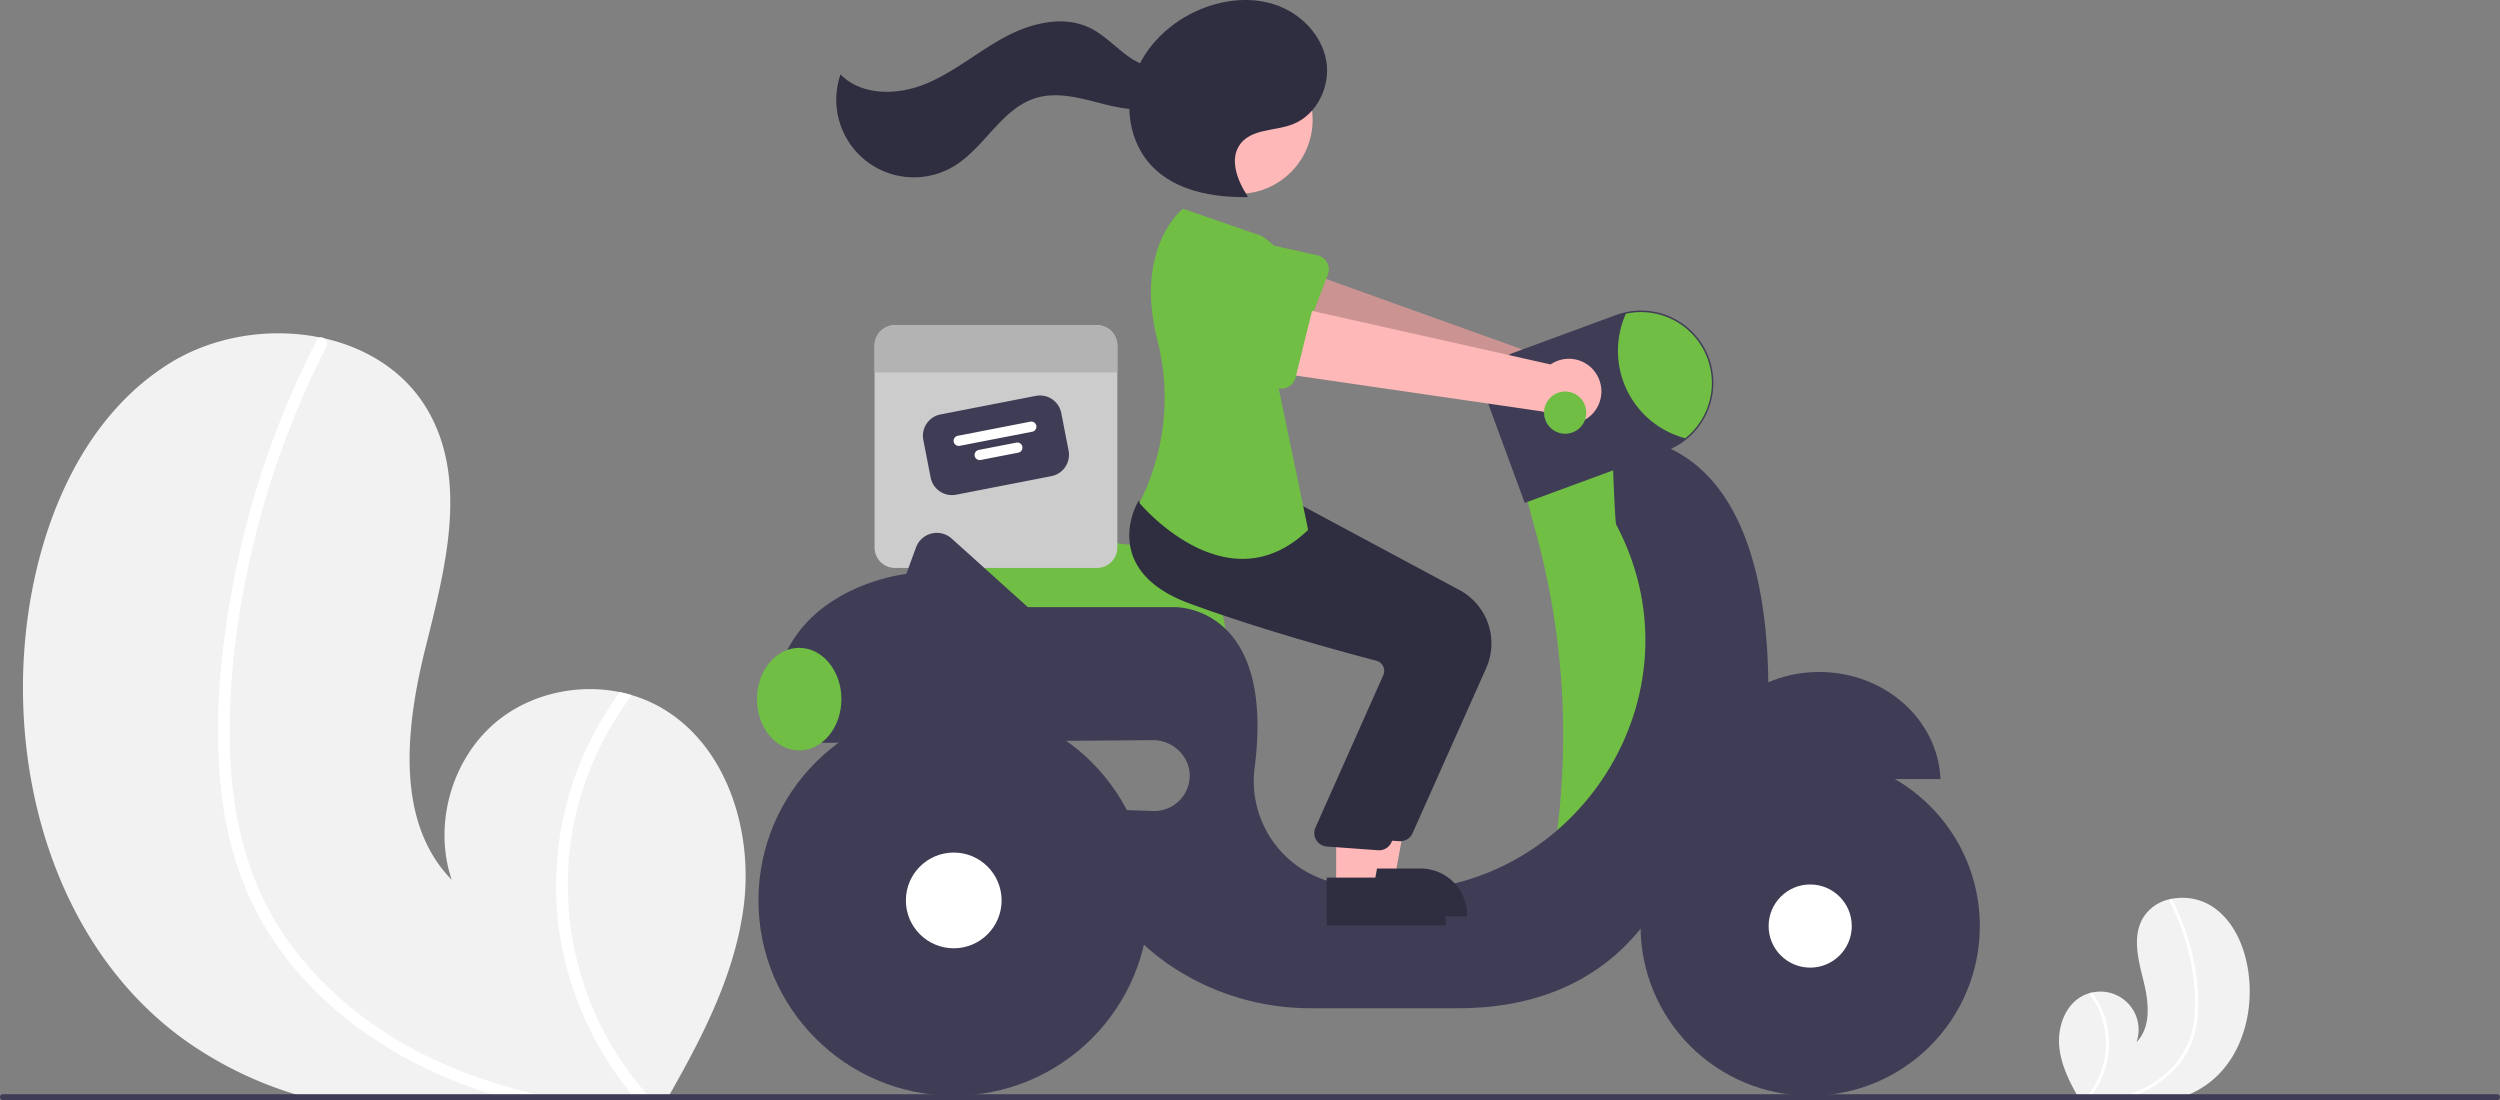 <svg height="364.829" viewBox="0 0 829 364.829" width="829" xmlns="http://www.w3.org/2000/svg"><rect x="0" y="0" width="829" height="364.829" fill="#808080" stroke="none"/><g transform="translate(-185.5 -267.585)"><path d="m432.13 567.974c-2.85 22.33-13.33 42.76-24.51 62.44-.37.67-.75 1.33-1.14 2h-116.2c-2.35-.61-4.67-1.28-6.98-2a127.027 127.027 0 0 1 -36.69-18.05c-42.75-30.8-59.2-89-51.77-141.15 4.62-32.4 18.84-65.48 46.53-82.93 14.62-9.23 33.4-12.23 50.23-8.8.44.08.88.18 1.33.27 14.48 3.26 27.38 11.36 34.72 24.41 13.2 23.45 5.34 52.5-1.15 78.6-6.47 26.1-9.98 57.34 8.8 76.59-6.2-18.25-.08-40.02 14.73-52.36 11.19-9.31 26.77-12.8 40.98-9.91 1.36.29 2.7.62 4.02 1.02a44.598 44.598 0 0 1 9.17 3.84c22.15 12.37 31.12 40.86 27.93 66.03z" fill="#f2f2f2"/><path d="m363.23 630.414c3.22.75 6.45 1.41 9.7 2h-17.57c-2.3-.62-4.59-1.28-6.86-2q-7.485-2.34-14.74-5.37c-19.4-8.14-37.27-20.36-50.79-36.62a103.371 103.371 0 0 1 -16.02-26.17 118.856 118.856 0 0 1 -8.2-33.49c-2.45-23.6.05-47.85 4.72-71.03a296.451 296.451 0 0 1 23.16-69.47q1.905-3.975 3.94-7.9a1.542 1.542 0 0 1 1.03-.88 1.777 1.777 0 0 1 1.33.27 2.106 2.106 0 0 1 .83 2.78 293.039 293.039 0 0 0 -24.58 66.96c-5.32 22.67-8.34 46.39-7.31 69.7.98 21.78 6.67 43.2 19.58 61.01 11.79 16.26 28.07 29.08 46.08 37.81a169.131 169.131 0 0 0 35.7 12.4z" fill="#fff"/><path d="m401.79 632.414h-5.18c-.58-.66-1.14-1.33-1.69-2a110.411 110.411 0 0 1 -23.24-49.66 107.734 107.734 0 0 1 9.29-67.05 110.241 110.241 0 0 1 10.04-16.62c1.36.29 2.7.62 4.02 1.02a106.056 106.056 0 0 0 -19.77 45.34 105.095 105.095 0 0 0 24.74 86.97c.58.67 1.18 1.34 1.79 2z" fill="#fff"/><path d="m868.429 615.408c.752 5.893 3.518 11.285 6.469 16.479.098.177.198.351.301.528h30.667c.62-.161 1.232-.338 1.842-.528a33.525 33.525 0 0 0 9.683-4.764c11.283-8.129 15.624-23.489 13.663-37.252-1.219-8.551-4.972-17.281-12.28-21.887a18.437 18.437 0 0 0 -13.257-2.322c-.116.021-.232.048-.351.071a13.68 13.68 0 0 0 -9.163 6.442c-3.484 6.189-1.409 13.856.303 20.744 1.708 6.888 2.634 15.133-2.322 20.214a12.644 12.644 0 0 0 -14.703-16.434c-.359.077-.713.164-1.061.269a11.771 11.771 0 0 0 -2.42 1.013c-5.846 3.265-8.213 10.784-7.371 17.426z" fill="#f2f2f2"/><path d="m886.613 631.887c-.85.198-1.702.372-2.56.528h4.637c.607-.164 1.211-.338 1.81-.528q1.976-.618 3.89-1.417a34.9 34.9 0 0 0 13.404-9.665 27.282 27.282 0 0 0 4.228-6.907 31.368 31.368 0 0 0 2.164-8.839 62.858 62.858 0 0 0 -1.246-18.746 78.238 78.238 0 0 0 -6.112-18.334q-.503-1.049-1.04-2.085a.407.407 0 0 0 -.272-.232.469.469 0 0 0 -.351.071.556.556 0 0 0 -.219.734 77.338 77.338 0 0 1 6.487 17.672 68.022 68.022 0 0 1 1.929 18.395 29.351 29.351 0 0 1 -5.168 16.102 32.486 32.486 0 0 1 -12.161 9.979 44.637 44.637 0 0 1 -9.422 3.273z" fill="#fff"/><path d="m876.437 632.415h1.367c.153-.174.301-.351.446-.528a29.14 29.14 0 0 0 6.134-13.106 28.433 28.433 0 0 0 -2.452-17.696 29.095 29.095 0 0 0 -2.65-4.386c-.359.077-.713.164-1.061.269a27.99 27.99 0 0 1 5.218 11.966 27.737 27.737 0 0 1 -6.529 22.953c-.153.177-.311.354-.472.528z" fill="#fff"/><path d="m592.01 480.094h-95.981l-1.018-29.511a8.86 8.86 0 0 1 9.931-9.099l55.854 6.839h.007a31.291 31.291 0 0 1 31.206 31.27z" fill="#71be44"/><path d="m549.231 375.414h-66.942a6.777 6.777 0 0 0 -6.779 6.779v66.942a6.777 6.777 0 0 0 6.779 6.779h66.942a6.777 6.777 0 0 0 6.779-6.779v-66.942a6.777 6.777 0 0 0 -6.779-6.779z" fill="#ccc"/><path d="m534.154 425.471-31.606 6.155a7.211 7.211 0 0 1 -8.447-5.693l-2.43-12.476a7.211 7.211 0 0 1 5.693-8.447l31.606-6.155a7.211 7.211 0 0 1 8.447 5.693l2.43 12.476a7.211 7.211 0 0 1 -5.693 8.447z" fill="#3f3d56"/><path d="m527.831 410.732-24.121 4.697a1.695 1.695 0 0 1 -.648-3.327l24.121-4.697a1.695 1.695 0 0 1 .648 3.327z" fill="#fff"/><path d="m523.143 417.688-12.476 2.43a1.695 1.695 0 0 1 -.648-3.327l12.476-2.43a1.695 1.695 0 1 1 .648 3.327z" fill="#fff"/><path d="m556.01 382.193v8.897h-80.5v-8.897a6.777 6.777 0 0 1 6.779-6.779h66.942a6.777 6.777 0 0 1 6.779 6.779z" fill="#b3b3b3"/><path d="m716.761 393.877a10.743 10.743 0 0 0 -15.193-6.365l-92.097-33.043-4.056 23.007 91.803 25.245a10.801 10.801 0 0 0 19.543-8.845z" fill="#ffb8b8"/><path d="m716.761 393.877a10.743 10.743 0 0 0 -15.193-6.365l-92.097-33.043-4.056 23.007 91.803 25.245a10.801 10.801 0 0 0 19.543-8.845z" opacity=".2"/><path d="m625.817 358.662-8.697 22.72a4.817 4.817 0 0 1 -6.861 2.476l-21.136-11.896a13.377 13.377 0 0 1 9.637-24.959l23.602 5.235a4.817 4.817 0 0 1 3.454 6.424z" fill="#71be44"/><path d="m724.01 414.914-33 15 4.333 16.311a253.735 253.735 0 0 1 6.54 96.65l24.128 5.039 20-51-7-58z" fill="#71be44"/><path d="m788.76 490.414c-21.682 0-39.352 15.762-40.209 35.5h80.418c-.857-19.738-18.527-35.5-40.209-35.5z" fill="#3f3d56"/><path d="m771.881 493.816c-1.128-89.098-51.872-80.902-51.872-80.902s.949 27.733 1.405 28.596c32.335 61.18-21.03 132.904-88.96 119.709q-1.921-.373-3.691-.757a34.581 34.581 0 0 1 -27.163-38.763c6.692-53.736-26.591-52.785-26.591-52.785h-48.666l-25.273-22.746a7.347 7.347 0 0 0 -11.809 2.921l-3.251 8.825s-48 5-44 52h14.84a29.967 29.967 0 0 0 .16 4l110.751-.9c6.492-.053 12.222 5.208 12.249 11.7a11.753 11.753 0 0 1 -12.144 11.796l-17.855-.595c-5.5 24.5 8 41 22.875 51.375a83.148 83.148 0 0 0 47.618 14.625h48.507c63 0 74-53 74-53 33-14 28.872-55.099 28.872-55.099z" fill="#3f3d56"/></g><circle cx="600.26" cy="307.079" fill="#3f3d56" r="56.25"/><circle cx="600.26" cy="307.079" fill="#fff" r="13.787"/><circle cx="316.26" cy="298.579" fill="#3f3d56" r="64.75"/><circle cx="316.26" cy="298.579" fill="#fff" r="15.87"/><path d="m691.104 434.347-11.874-32.25a13.638 13.638 0 0 1 8.087-17.511l34.04-12.531a23.998 23.998 0 0 1 30.812 14.227 23.845 23.845 0 0 1 1.481 8.292 24.189 24.189 0 0 1 -8.988 18.73 23.813 23.813 0 0 1 -6.72 3.789z" fill="#3f3d56" transform="translate(-185.5 -267.585)"/><path d="m753.15 394.574a23.549 23.549 0 0 1 -8.8 18.34 29.988 29.988 0 0 1 -19.7-41.3 23.505 23.505 0 0 1 28.5 22.96z" fill="#71be44" transform="translate(-185.5 -267.585)"/><ellipse cx="265.01" cy="231.829" fill="#71be44" rx="14" ry="17"/><path d="m450.071 292.005h12.26l5.833-31.797-18.095.001z" fill="#ffb8b8"/><path d="m632.444 555.588 24.144-.001h.001a15.386 15.386 0 0 1 15.386 15.386v.5l-39.531.001z" fill="#2f2e41" transform="translate(-185.5 -267.585)"/><path d="m649.801 546.54q-.214 0-.43-.021l-16.967-1.235a4.5 4.5 0 0 1 -3.809-6.029l22.707-51.015a3.498 3.498 0 0 0 -.196-2.799 3.451 3.451 0 0 0 -2.211-1.76c-10.677-2.791-38.072-10.223-61.786-18.918-10.16-3.726-16.559-9.109-19.019-16.002-3.243-9.087 1.555-17.374 1.76-17.722l.161-.272 22.315 2.028 24.191 2.058 53.013 28.428a20.086 20.086 0 0 1 8.819 25.784l-24.441 54.808a4.497 4.497 0 0 1 -4.106 2.667z" fill="#2f2e41" transform="translate(-185.5 -267.585)"/><circle cx="410.705" cy="39.72" fill="#ffb8b8" r="24.561"/><path d="m443.071 295.005h12.26l5.833-31.797-18.095.001z" fill="#ffb8b8"/><path d="m625.444 558.588 24.144-.001h.001a15.386 15.386 0 0 1 15.386 15.386v.5l-39.531.001z" fill="#2f2e41" transform="translate(-185.5 -267.585)"/><path d="m642.801 549.54q-.214 0-.43-.021l-16.967-1.235a4.5 4.5 0 0 1 -3.809-6.029l22.707-51.015a3.498 3.498 0 0 0 -.196-2.799 3.451 3.451 0 0 0 -2.211-1.76c-10.677-2.791-38.072-10.223-61.786-18.918-10.16-3.726-16.559-9.109-19.019-16.002-3.243-9.087 1.555-17.374 1.76-17.722l.161-.272 22.315 2.028 24.191 2.058 53.013 28.428a20.086 20.086 0 0 1 8.819 25.784l-24.441 54.808a4.497 4.497 0 0 1 -4.106 2.667z" fill="#2f2e41" transform="translate(-185.5 -267.585)"/><path d="m603.78 345.794-26-9s-16.322 12.54-8.481 43.649a77.012 77.012 0 0 1 -3.4 48.32 49.779 49.779 0 0 1 -2.619 5.531s29 35 56 9l-10.5-50.5s16.5-33.5-5-47z" fill="#71be44" transform="translate(-185.5 -267.585)"/><path d="m599.255 332.702c-3.496-5.232-6.254-12.488-2.406-17.466 3.799-4.914 11.292-4.19 17.111-6.365 8.104-3.029 12.804-12.549 11.338-21.076s-8.31-15.594-16.464-18.486-17.348-1.951-25.333 1.379c-9.829 4.1-18.261 12.03-21.797 22.076s-1.646 22.108 5.689 29.83c7.864 8.278 20.206 10.485 31.623 10.351" fill="#2f2e41" transform="translate(-185.5 -267.585)"/><path d="m576.408 288.069c-4.405 3.586-11.125 1.993-15.854-1.154s-8.565-7.628-13.681-10.096c-9.019-4.35-19.924-1.458-28.702 3.36s-16.559 11.475-25.831 15.256-21.104 3.968-28.125-3.172a25.732 25.732 0 0 0 37.71 30.371c10.159-6.188 15.771-19.164 27.166-22.579 6.306-1.89 13.076-.368 19.449 1.281s13.018 3.43 19.449 2.027 12.447-7.183 11.629-13.715z" fill="#2f2e41" transform="translate(-185.5 -267.585)"/><path d="m715.538 392.877a10.743 10.743 0 0 0 -15.863-4.442l-95.47-21.427-1.187 23.332 94.217 13.726a10.801 10.801 0 0 0 18.302-11.189z" fill="#ffb8b8" transform="translate(-185.5 -267.585)"/><path d="m620.945 369.151-5.827 23.62a4.817 4.817 0 0 1 -6.503 3.303l-22.443-9.198a13.377 13.377 0 0 1 6.484-25.957l24.068 2.283a4.817 4.817 0 0 1 4.22 5.949z" fill="#71be44" transform="translate(-185.5 -267.585)"/><circle cx="519.01" cy="136.829" fill="#71be44" r="7"/><path d="m1014.5 631.414a1.003 1.003 0 0 1 -1 1h-827a1 1 0 0 1 0-2h827a1.003 1.003 0 0 1 1 1z" fill="#3f3d56" transform="translate(-185.5 -267.585)"/></svg>